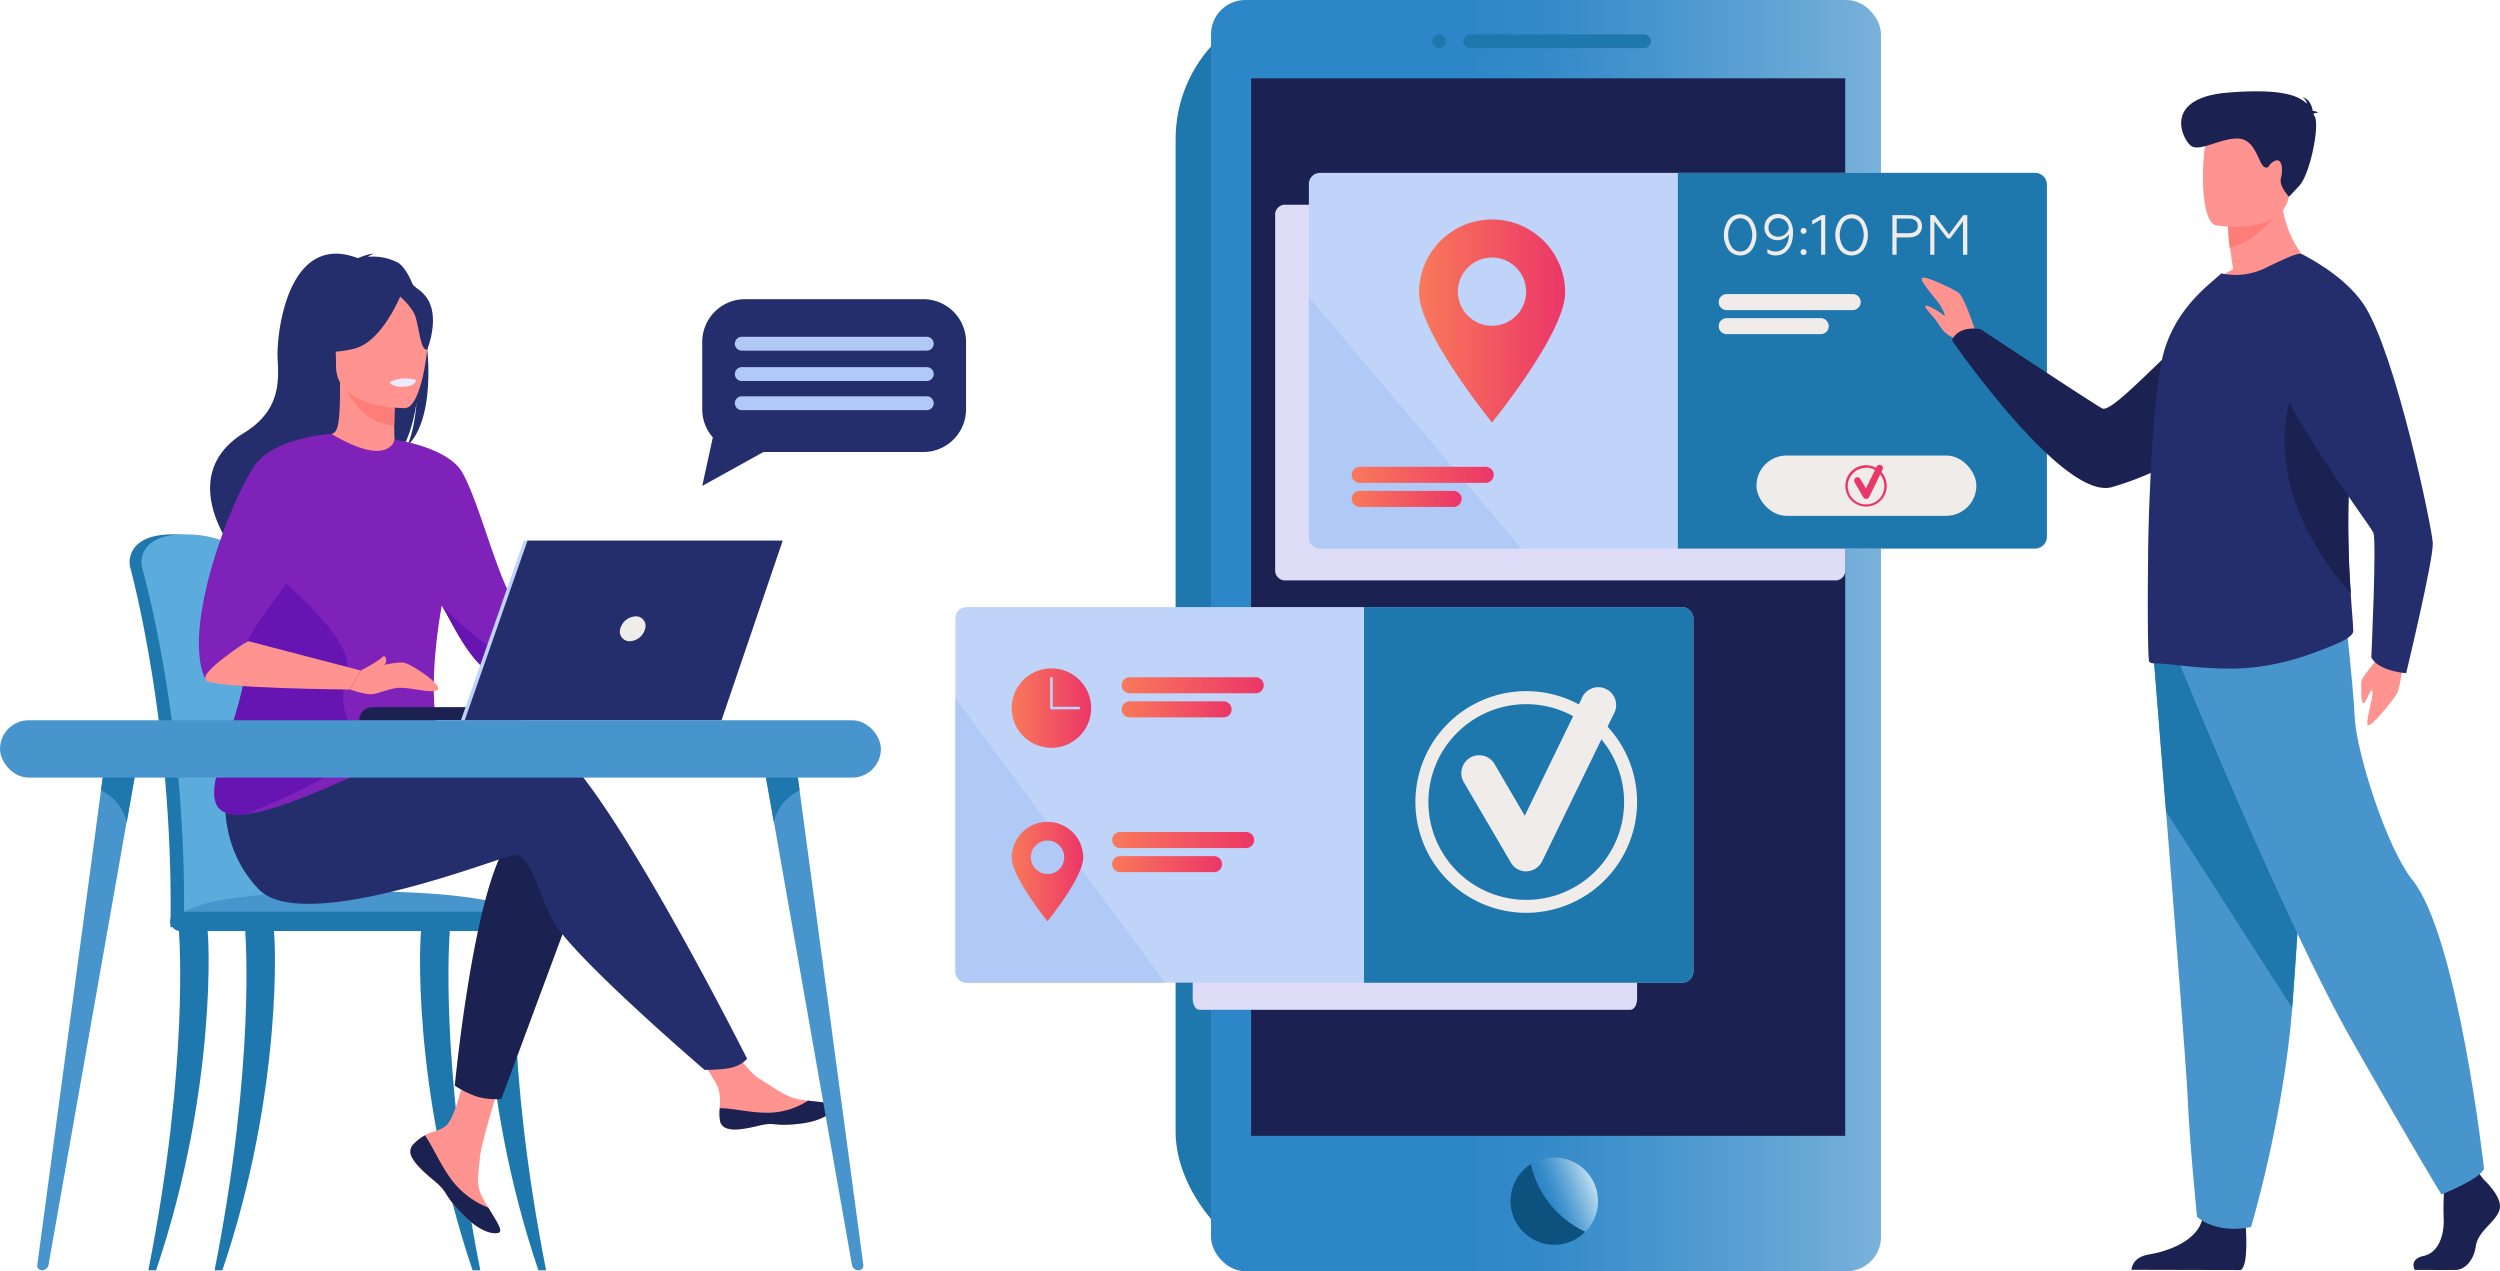 <svg xmlns="http://www.w3.org/2000/svg" xmlns:xlink="http://www.w3.org/1999/xlink" viewBox="0 0 581 295.44"><defs><style>.cls-1{fill:#1e77ad;}.cls-2{fill:url(#Dégradé_sans_nom_5);}.cls-3{fill:url(#Dégradé_sans_nom_2);}.cls-4{fill:#1b2251;}.cls-5{fill:#0d517f;}.cls-6{fill:#dfdcf7;}.cls-7{fill:#c0d3f8;}.cls-8{fill:#efecea;}.cls-9{fill:#b1c9f6;}.cls-10{fill:url(#_ÂÁ_Ï_ÌÌ_È_ËÂÌÚ_8);}.cls-11{fill:url(#_ÂÁ_Ï_ÌÌ_È_ËÂÌÚ_8-2);}.cls-12{fill:url(#_ÂÁ_Ï_ÌÌ_È_ËÂÌÚ_8-3);}.cls-13{fill:url(#_ÂÁ_Ï_ÌÌ_È_ËÂÌÚ_8-4);}.cls-14{fill:url(#_ÂÁ_Ï_ÌÌ_È_ËÂÌÚ_8-5);}.cls-15{fill:url(#_ÂÁ_Ï_ÌÌ_È_ËÂÌÚ_8-6);}.cls-16{fill:url(#_ÂÁ_Ï_ÌÌ_È_ËÂÌÚ_8-7);}.cls-17{fill:url(#_ÂÁ_Ï_ÌÌ_È_ËÂÌÚ_8-8);}.cls-18{fill:url(#_ÂÁ_Ï_ÌÌ_È_ËÂÌÚ_8-9);}.cls-19{fill:#5bacdd;}.cls-20{fill:#4895ce;}.cls-21{fill:#ff938f;}.cls-22{fill:#242e6c;}.cls-23{fill:#ff7d78;}.cls-24{fill:#7f22ba;}.cls-25{fill:#ecebfc;}.cls-26{fill:#6615b2;}.cls-27{fill:#eb3668;}</style><linearGradient id="Dégradé_sans_nom_5" x1="281.44" y1="147.72" x2="437.14" y2="147.72" gradientUnits="userSpaceOnUse"><stop offset="0.38" stop-color="#2d86c7"/><stop offset="0.51" stop-color="#358bc9"/><stop offset="0.7" stop-color="#4c98cf"/><stop offset="0.94" stop-color="#70acd8"/><stop offset="0.99" stop-color="#78b1da"/></linearGradient><linearGradient id="Dégradé_sans_nom_2" x1="352.44" y1="282.6" x2="371.33" y2="275.11" gradientUnits="userSpaceOnUse"><stop offset="0.38" stop-color="#2d86c7"/><stop offset="0.46" stop-color="#358bc9"/><stop offset="0.57" stop-color="#4c98d0"/><stop offset="0.71" stop-color="#70afda"/><stop offset="0.88" stop-color="#a3cde9"/><stop offset="0.99" stop-color="#c9e4f4"/></linearGradient><linearGradient id="_ÂÁ_Ï_ÌÌ_È_ËÂÌÚ_8" x1="329.79" y1="74.57" x2="363.7" y2="74.57" gradientUnits="userSpaceOnUse"><stop offset="0" stop-color="#f9795a"/><stop offset="1" stop-color="#eb3668"/></linearGradient><linearGradient id="_ÂÁ_Ï_ÌÌ_È_ËÂÌÚ_8-2" x1="314.17" y1="110.36" x2="347.18" y2="110.36" xlink:href="#_ÂÁ_Ï_ÌÌ_È_ËÂÌÚ_8"/><linearGradient id="_ÂÁ_Ï_ÌÌ_È_ËÂÌÚ_8-3" x1="314.17" y1="115.95" x2="339.72" y2="115.95" xlink:href="#_ÂÁ_Ï_ÌÌ_È_ËÂÌÚ_8"/><linearGradient id="_ÂÁ_Ï_ÌÌ_È_ËÂÌÚ_8-4" x1="235.13" y1="164.56" x2="253.58" y2="164.56" xlink:href="#_ÂÁ_Ï_ÌÌ_È_ËÂÌÚ_8"/><linearGradient id="_ÂÁ_Ï_ÌÌ_È_ËÂÌÚ_8-5" x1="260.68" y1="159.26" x2="293.69" y2="159.26" xlink:href="#_ÂÁ_Ï_ÌÌ_È_ËÂÌÚ_8"/><linearGradient id="_ÂÁ_Ï_ÌÌ_È_ËÂÌÚ_8-6" x1="260.68" y1="164.85" x2="286.23" y2="164.85" xlink:href="#_ÂÁ_Ï_ÌÌ_È_ËÂÌÚ_8"/><linearGradient id="_ÂÁ_Ï_ÌÌ_È_ËÂÌÚ_8-7" x1="235.13" y1="202.58" x2="251.74" y2="202.58" xlink:href="#_ÂÁ_Ï_ÌÌ_È_ËÂÌÚ_8"/><linearGradient id="_ÂÁ_Ï_ÌÌ_È_ËÂÌÚ_8-8" x1="258.45" y1="195.23" x2="291.46" y2="195.23" xlink:href="#_ÂÁ_Ï_ÌÌ_È_ËÂÌÚ_8"/><linearGradient id="_ÂÁ_Ï_ÌÌ_È_ËÂÌÚ_8-9" x1="258.45" y1="200.82" x2="284" y2="200.82" xlink:href="#_ÂÁ_Ï_ÌÌ_È_ËÂÌÚ_8"/></defs><g id="Calque_2" data-name="Calque 2"><g id="Bloc_1" data-name="Bloc 1"><rect class="cls-1" x="273.21" width="155.7" height="295.44" rx="32.35"/><rect class="cls-2" x="281.44" width="155.7" height="295.44" rx="7.97"/><path class="cls-1" d="M382.11,11.18H341.63a1.57,1.57,0,0,1-1.57-1.57h0A1.58,1.58,0,0,1,341.63,8h40.48a1.58,1.58,0,0,1,1.57,1.58h0A1.57,1.57,0,0,1,382.11,11.18Z"/><path class="cls-1" d="M334.44,11.18h0a1.57,1.57,0,0,1-1.57-1.57h0A1.58,1.58,0,0,1,334.44,8h0A1.58,1.58,0,0,1,336,9.61h0A1.57,1.57,0,0,1,334.44,11.18Z"/><path class="cls-3" d="M371.37,279.11A10.16,10.16,0,1,1,361.22,269,10.15,10.15,0,0,1,371.37,279.11Z"/><rect class="cls-4" x="290.76" y="18.2" width="138.07" height="245.77"/><path class="cls-5" d="M368.43,286.27a10.16,10.16,0,1,1-12.66-15.73A22.79,22.79,0,0,0,368.43,286.27Z"/><path class="cls-6" d="M426.85,47.58H298.35a2.35,2.35,0,0,0-2,2.58v82.15a2.34,2.34,0,0,0,2,2.57h128.5a2.34,2.34,0,0,0,2-2.57V50.16A2.35,2.35,0,0,0,426.85,47.58Z"/><path class="cls-6" d="M378.91,147.39H278.73c-.85,0-1.55,1.15-1.55,2.57v82.15c0,1.42.7,2.57,1.55,2.57H378.91c.85,0,1.55-1.15,1.55-2.57V150C380.46,148.54,379.76,147.39,378.91,147.39Z"/><path class="cls-7" d="M475.69,42.76v82.15a2.58,2.58,0,0,1-2.57,2.57H306.75a2.58,2.58,0,0,1-2.57-2.57V42.76a2.58,2.58,0,0,1,2.57-2.58H473.12A2.58,2.58,0,0,1,475.69,42.76Z"/><path class="cls-1" d="M475.69,42.76v82.15a2.81,2.81,0,0,1-3,2.57H389.94V40.18H472.7A2.81,2.81,0,0,1,475.69,42.76Z"/><path class="cls-8" d="M430.57,72.07H401.29a1.87,1.87,0,0,1-1.87-1.86h0a1.87,1.87,0,0,1,1.87-1.87h29.28a1.87,1.87,0,0,1,1.86,1.87h0A1.87,1.87,0,0,1,430.57,72.07Z"/><path class="cls-8" d="M423.11,77.66H401.29a1.87,1.87,0,0,1-1.87-1.86h0a1.87,1.87,0,0,1,1.87-1.86h21.82A1.86,1.86,0,0,1,425,75.8h0A1.86,1.86,0,0,1,423.11,77.66Z"/><path class="cls-8" d="M401.67,51.18a3.42,3.42,0,0,1,5.49,0,6.13,6.13,0,0,1,0,6.83,3.44,3.44,0,0,1-5.49,0,6.09,6.09,0,0,1,0-6.81Zm4.77.63a2.39,2.39,0,0,0-4,0,4.65,4.65,0,0,0-.8,2.77,4.77,4.77,0,0,0,.78,2.77,2.43,2.43,0,0,0,2,1.1,2.37,2.37,0,0,0,2-1.1,5.2,5.2,0,0,0,0-5.54Z"/><path class="cls-8" d="M415.75,50.94a4.84,4.84,0,0,1,.94,3.19c.06,2.88-1.5,5.26-4,5.23a3.25,3.25,0,0,1-1.95-.57v-.93a3.29,3.29,0,0,0,1.87.59c2.2,0,3.11-2,3.15-4a3.28,3.28,0,0,1-4.84.55,2.85,2.85,0,0,1-.86-2.13,3,3,0,0,1,.9-2.24,3.08,3.08,0,0,1,2.25-.89A3.11,3.11,0,0,1,415.75,50.94Zm-4.11.4a2.12,2.12,0,0,0-.63,1.58,1.91,1.91,0,0,0,.64,1.52,2.33,2.33,0,0,0,1.62.57,2.52,2.52,0,0,0,1.51-.51,2.58,2.58,0,0,0,.93-1.29,2.42,2.42,0,0,0-2.47-2.51A2.19,2.19,0,0,0,411.64,51.34Z"/><path class="cls-8" d="M418.65,53.19a.69.69,0,0,1,1,0,.69.69,0,1,1-1,0Zm0,4.92a.69.69,0,0,1,1,0,.69.69,0,1,1-1,0Z"/><path class="cls-8" d="M423.23,59.2V51l-2.08,1.19v-.94L423.33,50h.86V59.2Z"/><path class="cls-8" d="M427.56,51.18a3.42,3.42,0,0,1,5.49,0,6.08,6.08,0,0,1,0,6.83,3.44,3.44,0,0,1-5.49,0,6.09,6.09,0,0,1,0-6.81Zm4.78.63a2.4,2.4,0,0,0-4,0,5.28,5.28,0,0,0,0,5.54,2.41,2.41,0,0,0,2,1.1,2.39,2.39,0,0,0,2-1.1,5.25,5.25,0,0,0,0-5.54Z"/><path class="cls-8" d="M439.79,59.2V50h3.89c1.85,0,3,1,3,2.56s-1.11,2.61-3,2.61h-2.91V59.2Zm1-5h2.85c1.31,0,2.06-.62,2.06-1.69s-.75-1.71-2.06-1.71h-2.85Z"/><path class="cls-8" d="M448.59,59.2V50h1l3.35,4.48L456.25,50h.95V59.2h-1V51.43l-3,4h-.59l-3.06-4V59.2Z"/><path class="cls-9" d="M353.56,127.48H306.75a2.58,2.58,0,0,1-2.57-2.57V69.08C316.94,84.16,341.93,113.71,353.56,127.48Z"/><path class="cls-10" d="M346.74,51a17,17,0,0,0-16.95,17c0,9.36,16.95,30.18,16.95,30.18s17-20.82,17-30.18A17,17,0,0,0,346.74,51Zm0,24.71a7.93,7.93,0,1,1,7.93-7.93A7.93,7.93,0,0,1,346.74,75.71Z"/><path class="cls-11" d="M345.32,112.22H316a1.87,1.87,0,0,1-1.87-1.86h0a1.87,1.87,0,0,1,1.87-1.87h29.28a1.87,1.87,0,0,1,1.86,1.87h0A1.87,1.87,0,0,1,345.32,112.22Z"/><path class="cls-12" d="M337.86,117.81H316a1.87,1.87,0,0,1-1.87-1.86h0a1.87,1.87,0,0,1,1.87-1.87h21.82a1.87,1.87,0,0,1,1.86,1.87h0A1.87,1.87,0,0,1,337.86,117.81Z"/><rect class="cls-7" x="222.03" y="141.08" width="171.51" height="87.29" rx="2.57"/><path class="cls-1" d="M393.54,143.65v82.16a2.58,2.58,0,0,1-2.57,2.57H317v-87.3h74A2.58,2.58,0,0,1,393.54,143.65Z"/><path class="cls-8" d="M354.7,202.52a4.15,4.15,0,0,1-3.58-2.05l-10.94-18.7a4.15,4.15,0,0,1,7.17-4.19l7,12,13.21-27.18A4.15,4.15,0,1,1,375,166l-16.61,34.16a4.16,4.16,0,0,1-3.57,2.33Z"/><path class="cls-8" d="M354.7,212.14a25.76,25.76,0,1,1,25.76-25.76A25.79,25.79,0,0,1,354.7,212.14Zm0-48.49a22.74,22.74,0,1,0,22.74,22.73A22.76,22.76,0,0,0,354.7,163.65Z"/><path class="cls-9" d="M270.76,228.38H224.61a2.58,2.58,0,0,1-2.58-2.57V162.23Z"/><path class="cls-13" d="M244.35,155.33a9.23,9.23,0,1,0,9.23,9.23A9.22,9.22,0,0,0,244.35,155.33Zm6.39,9.52h-6.39a.29.29,0,0,1-.29-.29v-6.87a.3.3,0,1,1,.59,0v6.57h6.09a.3.3,0,0,1,.3.3A.29.29,0,0,1,250.74,164.85Z"/><path class="cls-14" d="M291.82,161.12H262.54a1.86,1.86,0,0,1-1.86-1.86h0a1.87,1.87,0,0,1,1.86-1.87h29.28a1.87,1.87,0,0,1,1.87,1.87h0A1.87,1.87,0,0,1,291.82,161.12Z"/><path class="cls-15" d="M284.36,166.72H262.54a1.87,1.87,0,0,1-1.86-1.87h0a1.86,1.86,0,0,1,1.86-1.86h21.82a1.87,1.87,0,0,1,1.87,1.86h0A1.87,1.87,0,0,1,284.36,166.72Z"/><path class="cls-16" d="M243.43,191a8.31,8.31,0,0,0-8.3,8.3c0,4.59,8.3,14.79,8.3,14.79s8.31-10.2,8.31-14.79A8.31,8.31,0,0,0,243.43,191Zm0,12.1a3.88,3.88,0,1,1,3.89-3.88A3.88,3.88,0,0,1,243.43,203.14Z"/><path class="cls-17" d="M289.59,197.09H260.31a1.87,1.87,0,0,1-1.86-1.86h0a1.87,1.87,0,0,1,1.86-1.87h29.28a1.87,1.87,0,0,1,1.87,1.87h0A1.87,1.87,0,0,1,289.59,197.09Z"/><path class="cls-18" d="M282.14,202.69H260.31a1.87,1.87,0,0,1-1.86-1.87h0a1.87,1.87,0,0,1,1.86-1.86h21.83a1.87,1.87,0,0,1,1.86,1.86h0A1.87,1.87,0,0,1,282.14,202.69Z"/><path class="cls-1" d="M63.75,190.53a301.3,301.3,0,0,0-3.5-37.13c-2.51-14.51-4.76-22.85-4.79-22.94-.33-1.27-5.1-6.43-15.71-6.27s-9.61,6.92-9.61,6.92h0a2,2,0,0,0,.08.6c.1.35,9.84,35.67,9.42,81.27,0,.64-.08,1.74,0,2.48,0,0,24.59.63,24.59,0C65.06,211.47,64.64,200.43,63.75,190.53Z"/><path class="cls-19" d="M66.84,212.75c0,.64-.34,1.15-.75,1.15h0c-.41,0-.73-.52-.74-1.15H44.27c0,.64-.34,1.15-.75,1.15h0c-.42,0-.75-.54-.75-1.18a318.17,318.17,0,0,0-1.74-36c-2.8-26.83-8-44.76-8.06-45a2.63,2.63,0,0,1-.07-.61s-1-6.76,9.6-6.92,15.38,5,15.72,6.27c0,.07,1.29,4.79,3,13.29.57,2.81,1.17,6,1.8,9.64a304,304,0,0,1,3.49,37.14C67.38,200.43,67.7,208.77,66.84,212.75Z"/><path class="cls-20" d="M41.21,213.9h82.61s-1.92-7.79-49.77-6.63C40.19,208.09,41.21,213.9,41.21,213.9Z"/><path class="cls-1" d="M34.48,295.22c9.58-48.5,7.12-78.25,7.11-78.63,0-.74,1.35-1.42,2.09-1.45s4-.22,4.44.42c.5.84,2.43,37.5-11.85,79.66Z"/><path class="cls-1" d="M111.62,295.22c-9.58-48.5-7.12-78.25-7.1-78.63,0-.74-1.36-1.42-2.1-1.45s-4-.22-4.43.42c-.51.84-2.44,37.5,11.84,79.66Z"/><path class="cls-1" d="M126.91,295.22c-9.58-48.5-7.12-78.25-7.11-78.63,0-.74-1.35-1.42-2.09-1.45s-4.06-.22-4.44.42c-.5.84-2.43,37.5,11.85,79.66Z"/><path class="cls-1" d="M49.87,295.22C59.45,246.72,57,217,57,216.59c0-.74,1.35-1.42,2.09-1.45s4-.22,4.44.42c.5.84,2.43,37.5-11.85,79.66Z"/><rect class="cls-1" x="39.56" y="211.88" width="86" height="4.5" rx="2.25"/><path class="cls-9" d="M121,141.77l27.46-6,1.62,4s-30.3,18-33.14,17.14S121,141.77,121,141.77Z"/><path class="cls-21" d="M96,266a2.44,2.44,0,0,0-.43,2.61h0c.63,1.74,2.71,3.69,5.13,5.63.31.25.58.47.82.68l.19.17.14.13c2.25,2.07,1.4,2.55,5.45,6.76,4.61,4.8,7.79,4.89,8.7,4.45s-.79-2.92-2.52-5.78c-.08-.14-.16-.28-.25-.42l-.68-1.15c-2-3.44-1.5-5.06-1-10.18.39-4.17,6.48-23.28,6.48-23.28l-8.84-1.52s-2.67,15.21-5.6,17.56c-1.57,1.25-3.33,1.26-4.83,2.19l-.32.2A11.27,11.27,0,0,0,96,266Z"/><path class="cls-4" d="M96,266a2.44,2.44,0,0,0-.43,2.61h0c.77,1.74,2.8,3.67,5.14,5.61.3.25.57.48.81.7l.19.17.14.13c2.25,2.07,1.4,2.55,5.45,6.76,4.61,4.8,7.79,4.89,8.7,4.45s-.79-2.92-2.52-5.78a19.66,19.66,0,0,1-8.22-6.06c-2.78-3.55-4.63-8.1-6.52-10.74l-.32.2A11.27,11.27,0,0,0,96,266Z"/><path class="cls-21" d="M167.31,260.45c.55,2.73,4.44,2.27,8.78,1.21s3.32.2,9.51-.48,8.06-3,8.25-3.92-2.89-1.1-6.17-1.48l-1.24-.15c-3.71-.46-6.42-2.85-9.78-4.81-3.18-1.86-7.94-9.43-7.94-9.43l-8.48.67s4.45,6.76,6.17,9.7c1,1.73,1,4,.83,5.79A11.27,11.27,0,0,0,167.31,260.45Z"/><path class="cls-4" d="M176.09,261.66c4.35-1.06,3.32.2,9.51-.48s8.06-3,8.25-3.92-2.89-1.1-6.17-1.48l0,.07a17.42,17.42,0,0,1-8.86,2.75c-4.2.1-8.65-1.1-11.55-1.05a11.27,11.27,0,0,0,.07,2.9C167.86,263.18,171.75,262.72,176.09,261.66Z"/><path class="cls-9" d="M148.43,135.82s2-4.95,4.25-5.15,9.29-1.32,9.8-.3,0,4.65-1.52,6-10.91,3.44-10.91,3.44Z"/><path class="cls-4" d="M134.79,206.19l-18.28,49.22a16.76,16.76,0,0,1-5.51-.51,23.56,23.56,0,0,1-5.31-2.59s4.53-47.25,12.85-57.08S134.79,206.19,134.79,206.19Z"/><path class="cls-22" d="M62.46,186.28s52.55-17.76,64.27-14,46.9,73.78,46.9,73.78a6.73,6.73,0,0,1-3,1.87c-2,.76-6.89.71-6.89.71S132,221.44,128.24,213.5,123,198,119.17,198.76s-48.77,18.52-59,7.94-7.54-24.34-7.54-24.34Z"/><path class="cls-22" d="M92.42,61a12.78,12.78,0,0,0-6.9-1.32A3.18,3.18,0,0,1,87,59c-1.18-.18-3.82,1-3.82,1-16.42-6.32-19,17.86-18.66,23.47s.39,12.09-7.81,17.13c-16.13,9.91-2.52,27.21-2.52,27.21s7.51,12.59,7.51,12.59c-.42-4.54,20.53-28.49,31.45-35.67,2.67-3.91,3.61-10.83,3.68-11.38-.46,5.49-1.4,8.57-2.23,10.3C103.83,95.11,98.44,64.42,92.42,61Z"/><path class="cls-21" d="M92.49,105.07c.05,0-5.28,2.79-9.29,1.7-3.77-1-6.23-5.92-6.18-5.93,1.59-.32,2.06-2.52,2-12l.72.14,12.15,2.41s-.28,3.82-.29,7.42C91.61,101.88,91.8,104.75,92.49,105.07Z"/><path class="cls-23" d="M91.91,91.44s-.28,3.82-.29,7.42c-6.79-.19-10.38-6.39-11.86-9.83Z"/><path class="cls-22" d="M78.51,87.71S75,82.08,74.09,77.27C73.48,73.84,75.23,61.11,88,62.94a17.39,17.39,0,0,1,7.2,2.73c2.78,1.87,6.79,5.92,2.31,17l-1.17,3.76Z"/><path class="cls-21" d="M94.17,94.85s-16.07.26-16.08-9.75S76,68.37,86.26,67.78,98.52,71,99.34,74.35,98.36,94.52,94.17,94.85Z"/><path class="cls-22" d="M93.58,67.54S89.18,79.28,82.42,81,72.74,81,72.74,81A19.12,19.12,0,0,0,79,69.65S90.26,61.94,93.58,67.54Z"/><path class="cls-22" d="M92.49,68.49s3.29,2.62,4.09,5.17,1.16,7.8,2.69,7.62c0,0,3.31-8-.41-12.5C94.91,64,92.49,68.49,92.49,68.49Z"/><path class="cls-24" d="M56.69,148.32c-1.58-6.65,3.81-19.55,9.44-30.23,5.11-9.68,10.41-17.54,10.89-17.25,13.47,8,14.69,1.34,14.69,1.34h0s12.24,1.63,15.7,7.59c4.3,7.41,9,28.09,13.56,32-.71,2.17-.41,3.32.34,6,.17.58.34,1.12.54,1.64a31.18,31.18,0,0,0,2.31,4.76c-2.34,1.42-6.87,4.13-10.2,2.18-5.09-3-9.06-12-11.29-15.64l0,0c-4.85,27.47,1.75,33.73-1.59,36.63-3.53,3.06-8.57-1.46-19.66,3.35-7.27,3.15-17.37,7.72-24.16,8.51-3.57.42-6.22-.2-7.09-2.61C47.62,179.57,59.72,161,56.69,148.32Z"/><path class="cls-25" d="M90.6,88.78s.3,1.27,3.46,1.07c0,0,2.66-.16,2.58-1.56A8.51,8.51,0,0,0,90.6,88.78Z"/><path class="cls-26" d="M50.14,186.56c.87,2.41,3.52,3,7.09,2.61,4.7-2,25-9.92,24.79-15.25-.34-7.9-3.91-8.15-1.39-17.9,2-7.82-16.74-22.37-19.74-25.54-5.63,10.68-5.78,11.19-4.2,17.84C59.72,161,47.62,179.57,50.14,186.56Z"/><path class="cls-24" d="M47.84,158.08A29.8,29.8,0,0,1,57.67,149c-.57-1.46,15.15-20.74,15.15-23.73S77,100.83,77,100.83s-13.1.81-17.64,7.14C53.71,115.88,41.93,146.33,47.84,158.08Z"/><path class="cls-21" d="M57.67,149l26.18,6.83-2.46,4.41s-31.86-.22-33.55-2.16S57.67,149,57.67,149Z"/><path class="cls-26" d="M102.67,140.72c2.23,3.61,6.2,12.67,11.29,15.64,3.33,1.95,7.86-.76,10.2-2.18a31.18,31.18,0,0,1-2.31-4.76c-1.87.43-4.16,1-5.63,1.42C113.36,151.71,102.67,140.72,102.67,140.72Z"/><path class="cls-21" d="M83.85,155.83s8.22-2.32,10.18-1.78,8.66,5,7.72,6.19-6.85-.72-9.57-.35-4.83,1.7-6.78,1.41a22.76,22.76,0,0,1-4-1.06Z"/><path class="cls-21" d="M83.85,155.83s4-2.06,5.16-3.24a.32.32,0,0,1,.5.06c.31.48.6,1.42-.81,2.34A7.56,7.56,0,0,1,83.85,155.83Z"/><path class="cls-4" d="M121.84,167.4H83.48a3.06,3.06,0,0,1,3.06-3.06h35.3Z"/><polygon class="cls-7" points="121.73 125.63 181.03 125.63 166.81 167.4 107.12 167.4 121.73 125.63"/><polygon class="cls-22" points="181.91 125.63 167.68 167.4 108 167.4 122.6 125.63 181.91 125.63"/><path class="cls-8" d="M149.93,146.13a3.85,3.85,0,0,1-3.55,2.89,2.23,2.23,0,0,1-2.23-2.89,3.86,3.86,0,0,1,3.56-2.89A2.22,2.22,0,0,1,149.93,146.13Z"/><path class="cls-20" d="M9.75,295.22A1.54,1.54,0,0,0,11.27,294l7.44-42.22L29.43,191l3-17-7.63-.22-1.32,9.86L14.17,253,8.66,294A1.08,1.08,0,0,0,9.75,295.22Z"/><path class="cls-1" d="M23.47,183.7a11,11,0,0,1,6,7.34l3-17-7.63-.22Z"/><path class="cls-20" d="M199.54,295.22A1.54,1.54,0,0,1,198,294l-7.45-42.22L179.86,191l-3-17,7.64-.22,1.32,9.86,9.3,69.26,5.51,41A1.09,1.09,0,0,1,199.54,295.22Z"/><path class="cls-1" d="M185.82,183.7a11,11,0,0,0-6,7.34l-3-17,7.64-.22Z"/><rect class="cls-20" y="167.39" width="204.72" height="13.33" rx="6.67" transform="translate(204.72 348.11) rotate(180)"/><path class="cls-21" d="M459.31,77.66s-2.72-8.8-4.27-9.74-8-4.13-8.4-3.27,3.49,5,4.35,6.43,1.29,2.77.69,2.17-3.87-2.61-4.21-2.17,1.63,2.17,2.58,3.55,2,3.7,5.33,4.22S459.31,77.66,459.31,77.66Z"/><path class="cls-21" d="M558.75,151.77s-.81,7.95-1.71,9.45-4.72,6.31-6.35,7.25,1-6.33.67-7.74-1.34,2.58-2.06,2.67-.53-3.5-.56-4.81,3.49-4.55,4.73-7.33S558.75,151.77,558.75,151.77Z"/><path class="cls-4" d="M533.82,70.2s-6.61,32.44-43,43c-11.36,3.31-37.16-34.07-37.16-34.07s.91-3.45,6.59-2.66c0,0,25.12,16.63,28.28,18.44,2.81,1.6,21.26-20.61,29.68-24.19A21.45,21.45,0,0,1,533.82,70.2Z"/><path class="cls-4" d="M577.25,274.16s4.52,4.11,3.64,7-5,4.88-5.51,8.45-2.75,5.53-4.73,5.53H561.2s-1.45-2.51,2.07-3.27,4.85-5,4.63-8.87a68.75,68.75,0,0,1,.33-9.1l7.48-1.73Z"/><path class="cls-4" d="M521.89,284.81s.81,9.37-1.17,10.35l-25.36-.06s0-2.92,4.08-3.57,11.22-3,12.43-8.35S521.89,284.81,521.89,284.81Z"/><path class="cls-20" d="M500.48,152.41s1.34,16.43,2.91,36.18c2.14,26.83,4.71,59.78,5,66,.44,10.84,2.2,28.18,2.2,28.18s4.18,4.12,12.55,2.38c0,0,7.46-24.75,9.59-50.94,0-.43.06-.86.1-1.29,2-26.66,5.06-82.8,5.06-82.8Z"/><path class="cls-1" d="M500.48,152.41s1.34,16.43,2.91,36.18l29.3,45.64c0-.43.06-.86.1-1.29,2-26.66,5.06-82.8,5.06-82.8Z"/><path class="cls-20" d="M506.59,154.36s24.11,59.5,40,87.46,20.8,35.77,20.8,35.77,9.08-3.58,9.9-6c0,0-6.06-54-16.67-67.14-6-7.43-13-29.75-13.37-37.55s-2.15-23.25-2.15-23.25Z"/><path class="cls-21" d="M538.31,62.67s-16.31,7.87-25.72,5A22.23,22.23,0,0,1,519,62.53c-.33-1.89-.58-3.53-.73-4.92a46.19,46.19,0,0,1-.39-5l6.29-5,6-4.73C529.63,56.22,538.31,62.67,538.31,62.67Z"/><path class="cls-22" d="M546.9,146.68c0,1-2.1,2.14-3,2.56-7,3.07-13.49,5.2-20.86,5.92-8.72.89-19-1.07-22.57-1a1.48,1.48,0,0,1-1-.39c-.25-.18-.43-10.69-.25-23.9,0-.53,0-1.06,0-1.6v-.18c.07-5.16.25-10.57.5-16,.51-11.9,1.45-23.36,3-29.7C504.7,74.93,509,70,513,66.38l3.25-2.84a15.68,15.68,0,0,0,10.13-1.21c3.76-1.82,7.81-3.78,8.46-3.28,4.92,3.6,8.25,11.68,10,22l0,.15a114.78,114.78,0,0,1,1.45,19.43c0,2.56-.07,5.2-.21,7.8a230.5,230.5,0,0,0,.23,29.52c.09,1.44.19,2.74.27,3.91C546.76,143.94,546.86,145.54,546.9,146.68Z"/><path class="cls-4" d="M546.34,138c-27-31.21-10.26-53.9-10.26-53.9l8.79-2.85a114.78,114.78,0,0,1,1.45,19.43c0,2.56-.07,5.2-.21,7.8A230.5,230.5,0,0,0,546.34,138Z"/><path class="cls-23" d="M530.2,48s-4.12,7.51-12,9.61a46.19,46.19,0,0,1-.39-5l6.29-5Z"/><path class="cls-21" d="M515,52.38s15.56,2.54,17-7,4.45-15.68-5.42-17.71S514.2,29,512.93,32.06,511,51.47,515,52.38Z"/><path class="cls-4" d="M537.64,26.5c.14-.16.47-.29,1.19-.33a3,3,0,0,0-1.35-.38c-.15-1-.69-2.79-2.42-3.23a2.18,2.18,0,0,1,1.05,1.57c-2-2.06-6.31-3.56-18.24-2.62-15.71,1.24-10.53,11.3-8.5,12.5s7.16-2.09,11-1.79,4.51,5.78,5.79,6.53.78-.58,2.52-1.36,1.91,2.09,1.41,4,1.88,4.34,1.88,4.34l2.42-2.6c2.42-2.6,4.69-13.62,3.59-16C537.84,26.92,537.74,26.71,537.64,26.5Z"/><path class="cls-22" d="M534.81,59s9.85,4.66,14.57,11.83c7.32,11.11,15.81,51.63,16,55.38s-6.19,30.24-6.19,30.24-6.44-.43-8.1-3.68c0,0,1.28-27.21.47-29s-26.85-36.51-23.93-43.92S534.81,59,534.81,59Z"/><rect class="cls-8" x="408.2" y="105.86" width="51.11" height="14.02" rx="7.01"/><path class="cls-27" d="M433.67,115.94a.77.77,0,0,1-.66-.39l-2-3.48a.77.77,0,1,1,1.33-.78l1.31,2.23,2.47-5.07a.77.77,0,1,1,1.39.68l-3.1,6.37a.77.77,0,0,1-.67.44Z"/><path class="cls-27" d="M433.67,117.73a4.81,4.81,0,1,1,4.81-4.8A4.8,4.8,0,0,1,433.67,117.73Zm0-9a4.25,4.25,0,1,0,4.25,4.25A4.26,4.26,0,0,0,433.67,108.68Z"/><path class="cls-22" d="M214.6,69.53H173.11a9.94,9.94,0,0,0-9.91,9.92V95.14a9.88,9.88,0,0,0,2.46,6.52l-2.46,11.27,14.21-7.88H214.6a9.94,9.94,0,0,0,9.91-9.91V79.45A9.94,9.94,0,0,0,214.6,69.53Z"/><path class="cls-9" d="M215.38,81.49h-43a1.61,1.61,0,0,1-1.6-1.61h0a1.61,1.61,0,0,1,1.6-1.61h43A1.62,1.62,0,0,1,217,79.88h0A1.62,1.62,0,0,1,215.38,81.49Z"/><path class="cls-9" d="M215.38,88.54h-43a1.61,1.61,0,0,1-1.6-1.61h0a1.61,1.61,0,0,1,1.6-1.61h43A1.62,1.62,0,0,1,217,86.93h0A1.62,1.62,0,0,1,215.38,88.54Z"/><path class="cls-9" d="M215.38,95.32h-43a1.61,1.61,0,0,1-1.6-1.61h0a1.61,1.61,0,0,1,1.6-1.61h43A1.62,1.62,0,0,1,217,93.71h0A1.62,1.62,0,0,1,215.38,95.32Z"/></g></g></svg>